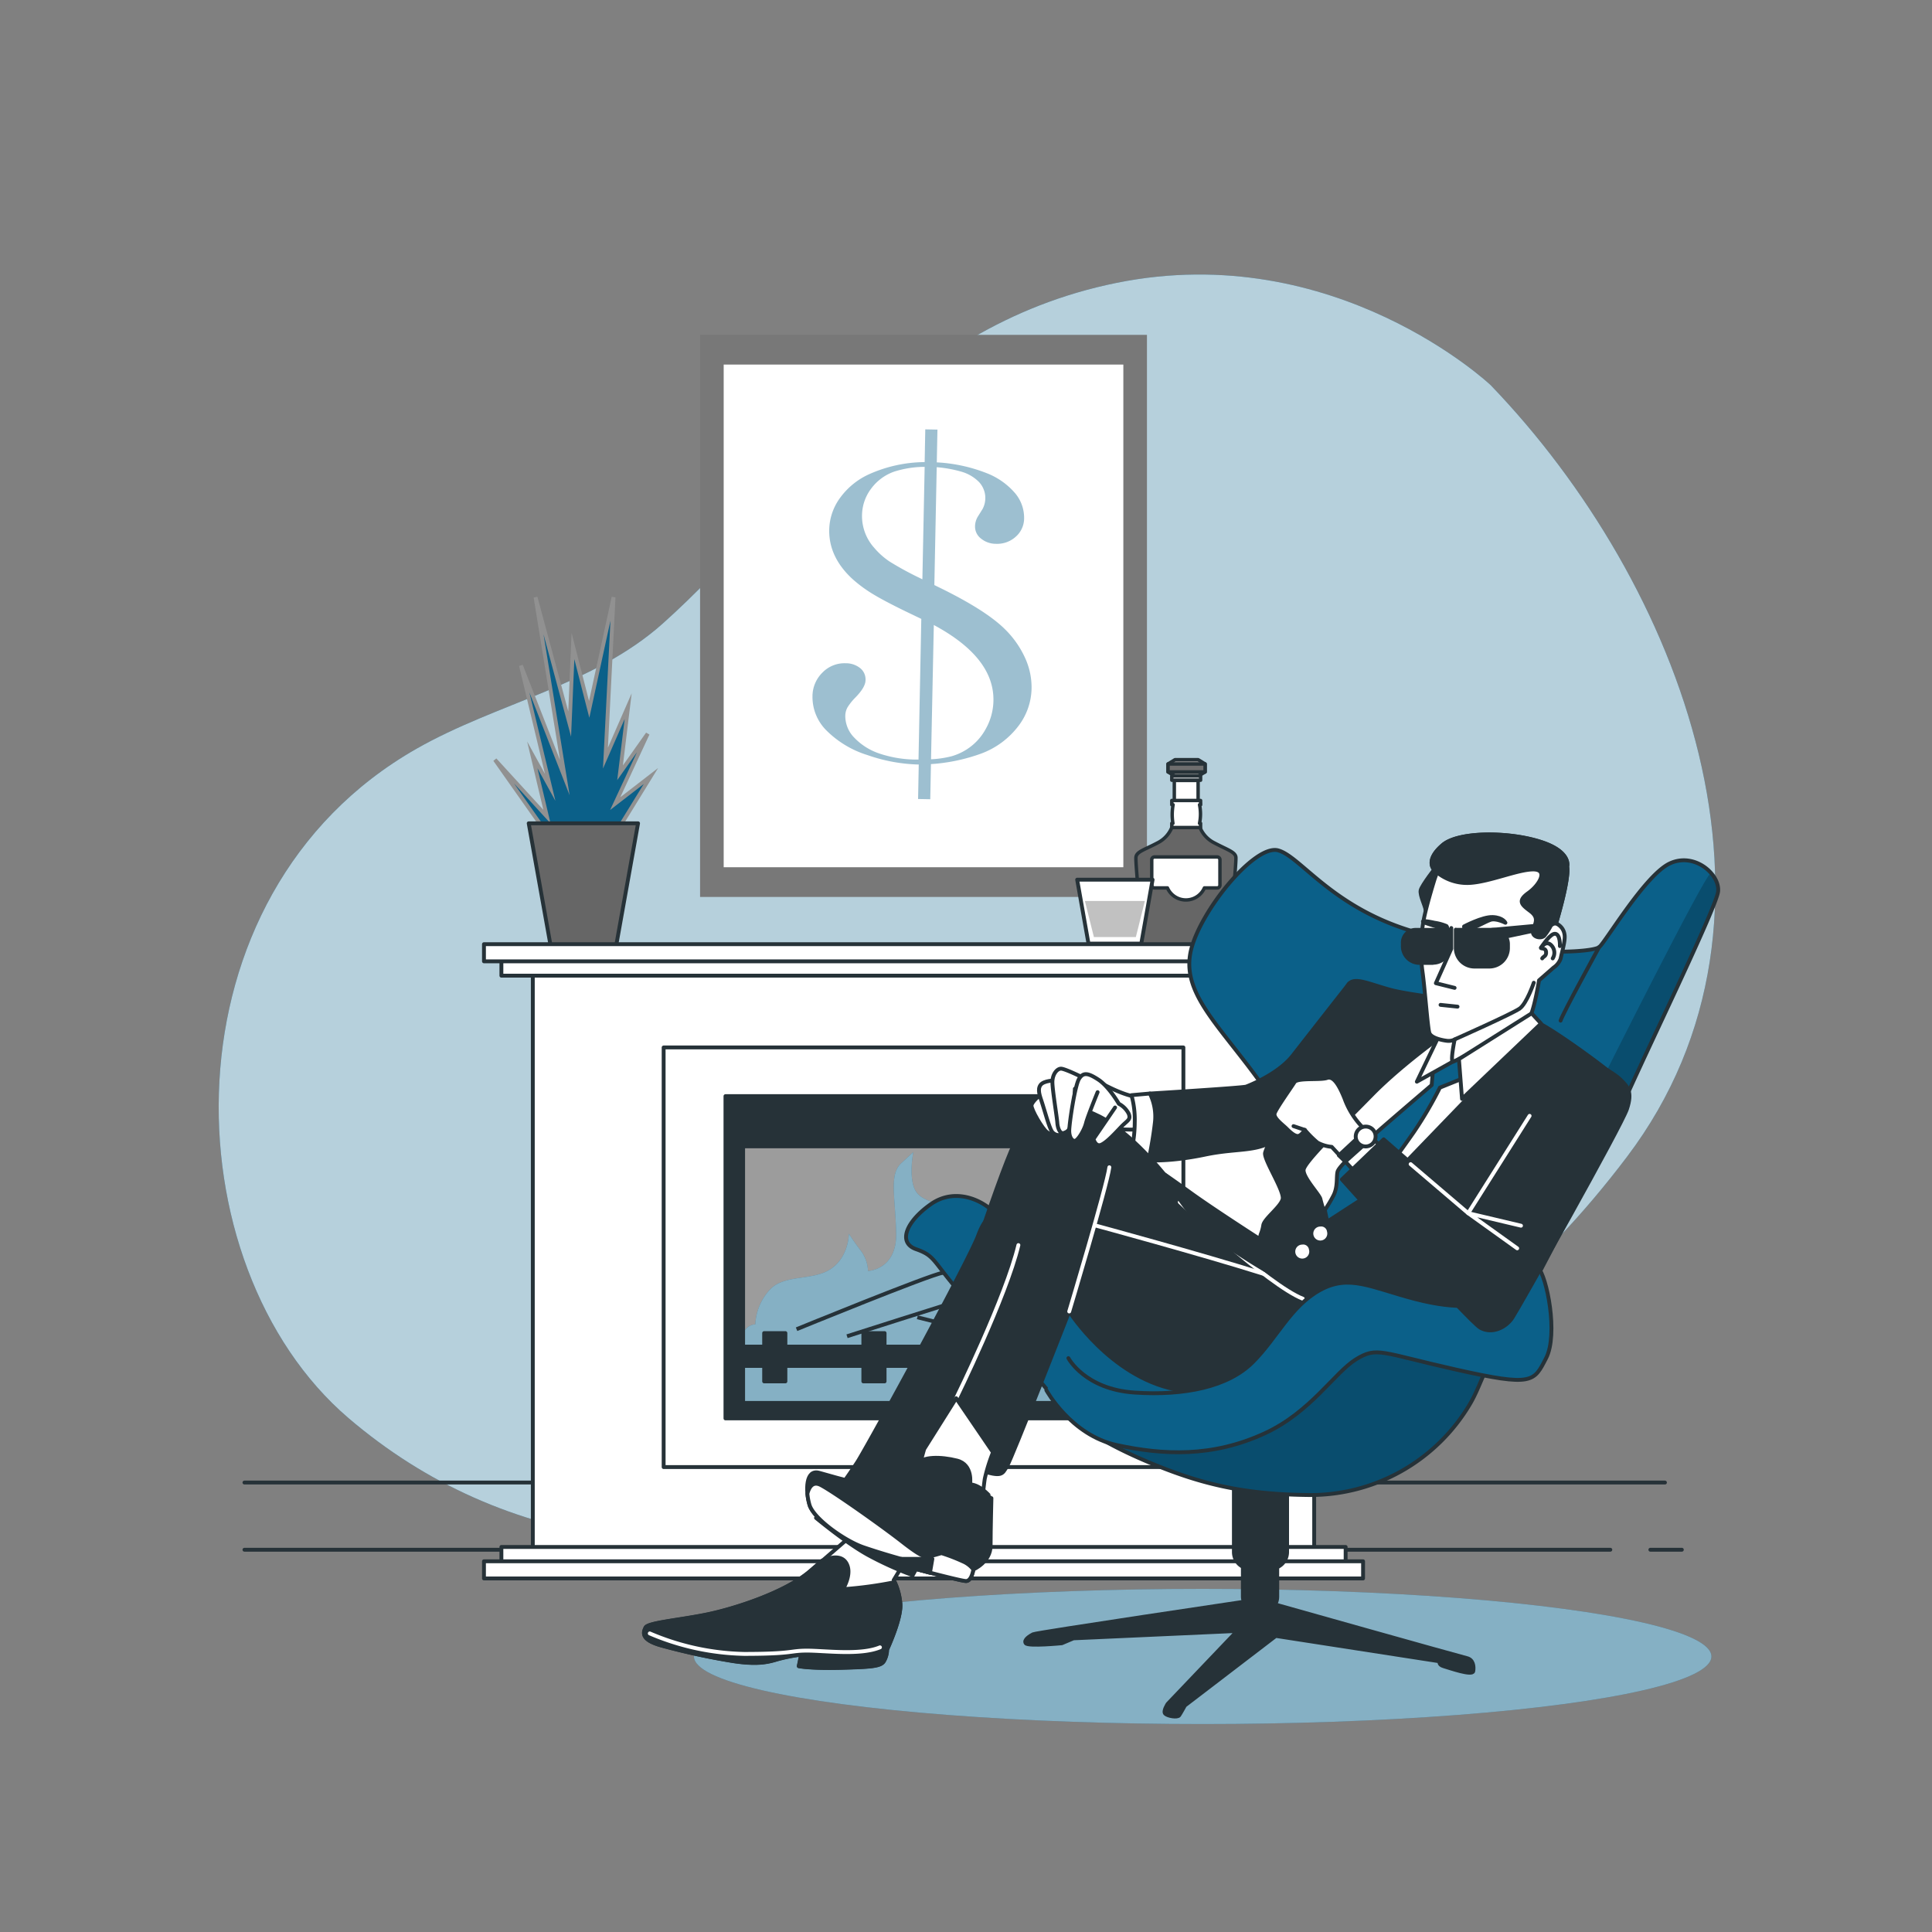 <svg xmlns="http://www.w3.org/2000/svg" xmlns:xlink="http://www.w3.org/1999/xlink" viewBox="0 0 500 500"><rect x="0" y="0" width="500" height="500" fill="#808080" stroke="none"/><defs><clipPath id="freepik--clip-path--inject-234"><rect x="192.32" y="287.68" width="93.38" height="75.4" style="fill:#9c9c9c;stroke:#263238;stroke-linecap:round;stroke-linejoin:round"/></clipPath><clipPath id="freepik--clip-path-2--inject-234"><path d="M385.89 352.13c-2.16 3.51-3.3 7.56-5.41 11.14A48 48 0 01338 386.9c-16.54-.22-27.35-3-39.22-7.85s-21.42-10.39-25.44-16.32S254.87 342 248.09 334.11s-6.15-9.12-11-10.82-2.54-7.2 3.82-11.66 13.78-1.06 17.17 3 13.15 8.91 26.29 16.11 29.26 8.91 39.43 5.73 13.57-13.57 13.79-24.38-3.19-21-13.15-34.35-18.44-21.2-16.32-31.37 16.53-28 22.68-26.29 14.84 16.32 38.8 22 42.61 4.45 44.31 3 11.87-18.65 18.23-21.62 12.93 2.75 12.51 7.21S421.93 280.47 419 288.31s-29.69 58.31-29.69 58.31z" style="fill:#0B6089;stroke:#263238;stroke-linecap:round;stroke-linejoin:round"/></clipPath></defs><g id="freepik--background-simple--inject-234"><path d="M385.78 99.67S345.63 61.75 289 73.2s-83.28 57.6-117.48 88.17c-17.91 16-43 20.59-63.74 32.41C41.43 231.59 44 327.5 90.19 367c40 34.15 92.61 41.2 163 23.2s120.56-28.23 167.91-90.87S434.94 150.75 385.78 99.67z" style="fill:#0B6089"/><path d="M385.78 99.67S345.63 61.75 289 73.2s-83.28 57.6-117.48 88.17c-17.91 16-43 20.59-63.74 32.41C41.43 231.59 44 327.5 90.19 367c40 34.15 92.61 41.2 163 23.2s120.56-28.23 167.91-90.87S434.94 150.75 385.78 99.67z" style="fill:#fff;opacity:0.7"/></g><g id="freepik--Picture--inject-234"><rect x="181.18" y="86.66" width="115.65" height="145.47" style="fill:#787878"/><rect x="187.29" y="94.35" width="103.43" height="130.09" style="fill:#fff"/><g style="opacity:0.4"><path d="M239.3 119.59l.16-8.47 3.15.06-.17 8.48a41.08 41.08.0 0112.83 2.76 18.54 18.54.0 017.25 5 9.9 9.9.0 012.52 6.71 6.33 6.33.0 01-2.15 4.76 7.15 7.15.0 01-5.12 1.85 6.09 6.09.0 01-3.89-1.36 3.9 3.9.0 01-1.54-3.21 5 5 0 01.67-2.39l1.3-2.09a6.06 6.06.0 00-.91-6.91 10.43 10.43.0 00-4.7-2.74 32.32 32.32.0 00-6.28-1.13l-.61 30.5.7.35q12.41 6 17.49 11a24.81 24.81.0 015.21 7.33 18.34 18.34.0 011.76 8 16.49 16.49.0 01-3.56 10A21.41 21.41.0 01254 195a46.9 46.9.0 01-13.07 2.75l-.18 9.09-3.15-.06.17-8.92a43.06 43.06.0 01-13.25-2.44 25.82 25.82.0 01-10.61-6.35 12.22 12.22.0 01-3.64-8.83 8.61 8.61.0 012.57-6.17 7.93 7.93.0 016-2.42 5.92 5.92.0 013.79 1.27A3.75 3.75.0 01224 176c0 1.27-.92 2.79-2.68 4.57a14.37 14.37.0 00-2 2.52 4.69 4.69.0 00-.56 2.22 8 8 0 002.37 5.64 16 16 0 006.6 4.11 30.36 30.36.0 009.42 1.52h.56l.72-36.41-4-1.92q-5.61-2.73-8.55-4.52a35.39 35.39.0 01-5.28-3.9q-6.12-5.66-6-12.73a14.43 14.43.0 012.83-8.28 18.92 18.92.0 017.47-6.08A35.8 35.8.0 01239.3 119.59zm0 1.23a26.43 26.43.0 00-7.9 1.24 12.6 12.6.0 00-5.94 4.39 11.66 11.66.0 00-2.37 6.91 12.3 12.3.0 003.11 8.36 19.22 19.22.0 004 3.59 81 81 0 007.82 4.27l.69.35zm1.65 75.68a26.44 26.44.0 005.31-.78A14.84 14.84.0 00250.1 194a14.4 14.4.0 005-5.34 15.39 15.39.0 002-7.3q.22-11.2-15.43-19.61z" style="fill:#0B6089"/></g></g><g id="freepik--Bottle--inject-234"><polygon points="310.07 196.6 304.1 196.6 302.29 197.71 302.29 199.78 304.1 200.88 310.07 200.88 311.88 199.78 311.88 197.71 310.07 196.6" style="fill:#949494;stroke:#263238;stroke-linecap:round;stroke-linejoin:round;stroke-width:0.889px"/><rect x="302.29" y="197.71" width="9.59" height="2.07" style="fill:#6e6e6e;stroke:#263238;stroke-linecap:round;stroke-linejoin:round;stroke-width:0.889px"/><rect x="303.26" y="200.82" width="7.45" height="1.1" style="fill:#fff;stroke:#263238;stroke-linecap:round;stroke-linejoin:round;stroke-width:0.889px"/><rect x="303.91" y="201.98" width="6.16" height="11.6" style="fill:#fff;stroke:#263238;stroke-linecap:round;stroke-linejoin:round;stroke-width:0.889px"/><path d="M318.24 242a1 1 0 01-.06-.49c.22-2.21 1.84-18.38 1.66-19.71s-2.34-1.94-5.51-3.63a7.71 7.71.0 01-3.89-4.34l-1.17-.52h-4.7l-1.18.52a7.71 7.71.0 01-3.89 4.34c-3.17 1.69-5.31 2.2-5.51 3.63s1.44 17.5 1.66 19.71a1 1 0 01-.06.49l-.5 1.43a1.14 1.14.0 00.33 1.23h0a1.14 1.14.0 00.74.28h21.51a1.14 1.14.0 00.74-.28h0a1.14 1.14.0 00.33-1.23z" style="fill:#666;stroke:#263238;stroke-linecap:round;stroke-linejoin:round;stroke-width:0.889px"/><path d="M315 221.78H298.79a.72.72.0 00-.72.72v6.57a.72.72.0 00.72.72h3.34a5.23 5.23.0 009.57.0H315a.72.72.0 00.72-.72V222.5A.72.72.0 00315 221.78z" style="fill:#fff;stroke:#263238;stroke-linecap:round;stroke-linejoin:round;stroke-width:0.889px"/><path d="M310.71 207.17h-7.45v1.1h.34a13.88 13.88.0 00-.05 4.8h-.29v1.1h7.45v-1.1h-.27a12 12 0 000-4.8h.29z" style="fill:#fff;stroke:#263238;stroke-linecap:round;stroke-linejoin:round;stroke-width:0.889px"/><polygon points="295.36 244.21 281.7 244.21 278.77 227.66 298.29 227.66 295.36 244.21" style="fill:#fff;stroke:#263238;stroke-linecap:round;stroke-linejoin:round"/><polygon points="293.96 242.51 283.1 242.51 280.77 233.18 296.29 233.18 293.96 242.51" style="fill:#666;opacity:0.4"/></g><g id="freepik--Plants--inject-234"><polygon points="141.13 215.13 128.09 196.62 141.55 211.34 137.76 195.36 142.39 203.77 134.82 172.23 146.17 201.25 138.6 154.57 147.43 187.37 148.28 167.18 152.48 183.59 158.79 154.57 156.69 196.2 162.57 182.75 160.47 199.99 167.62 189.89 159.21 207.98 168.46 200.83 158.37 217.23 140.71 217.65 141.13 215.13" style="fill:#0B6089;stroke:#919191;stroke-miterlimit:10"/><polygon points="159.47 244.71 142.49 244.71 136.83 213.07 165.13 213.07 159.47 244.71" style="fill:#666;stroke:#263238;stroke-linecap:round;stroke-linejoin:round"/></g><g id="freepik--Fireplace--inject-234"><line x1="427.11" y1="401.07" x2="435.26" y2="401.07" style="fill:none;stroke:#263238;stroke-linecap:round;stroke-linejoin:round"/><line x1="63.26" y1="401.07" x2="416.75" y2="401.07" style="fill:none;stroke:#263238;stroke-linecap:round;stroke-linejoin:round"/><line x1="63.26" y1="383.68" x2="430.89" y2="383.68" style="fill:none;stroke:#263238;stroke-linecap:round;stroke-linejoin:round"/><rect x="137.89" y="250.08" width="202.22" height="150.6" style="fill:#fff;stroke:#263238;stroke-linecap:round;stroke-linejoin:round"/><rect x="171.75" y="271.08" width="134.51" height="108.6" style="fill:#fff;stroke:#263238;stroke-linecap:round;stroke-linejoin:round"/><rect x="187.75" y="283.68" width="102.51" height="83.4" style="fill:#263238;stroke:#263238;stroke-linecap:round;stroke-linejoin:round"/><rect x="192.32" y="287.68" width="93.38" height="75.4" style="fill:#9c9c9c"/><g style="clip-path:url(#freepik--clip-path--inject-234)"><path d="M195.48 342.74a14.12 14.12.0 013.9-9.12c3.91-3.9 10.94-2.08 15.63-5.21s4.68-9.11 4.68-9.11 1.31 2.08 3.13 4.43a9.38 9.38.0 011.82 5.2s7.55-.26 7.29-9.89-1.82-15.1 1.31-18l3.12-2.86s-1.3 6.51.52 9.89 7 2.87 14.84 7.82 7.55 11.45 7.55 11.45a58.7 58.7.0 012.09-6c1-2.34 1-6.77 1-6.77s1 5.47 5.47 8.34 7.81 4.42 8.07 8.07.26 5.21.26 5.21l2.87-6.25s.26-.52 2.86 2.6S286.88 344 286.88 344v19.79H191.05V350.55S191.05 343 195.48 342.74z" style="fill:#0B6089"/><path d="M195.48 342.74a14.12 14.12.0 013.9-9.12c3.91-3.9 10.94-2.08 15.63-5.21s4.68-9.11 4.68-9.11 1.31 2.08 3.13 4.43a9.38 9.38.0 011.82 5.2s7.55-.26 7.29-9.89-1.82-15.1 1.31-18l3.12-2.86s-1.3 6.51.52 9.89 7 2.87 14.84 7.82 7.55 11.45 7.55 11.45a58.7 58.7.0 012.09-6c1-2.34 1-6.77 1-6.77s1 5.47 5.47 8.34 7.81 4.42 8.07 8.07.26 5.21.26 5.21l2.87-6.25s.26-.52 2.86 2.6S286.88 344 286.88 344v19.79H191.05V350.55S191.05 343 195.48 342.74z" style="fill:#fff;opacity:0.5"/><path d="M206.15 344s34.38-14.06 37.76-14.58 5 1.56 5.21 2.86.26 4.17-1 4.43-28.91 9.11-28.91 9.11" style="fill:none;stroke:#263238;stroke-miterlimit:10"/><line x1="248.6" y1="338.05" x2="270.73" y2="344.04" style="fill:none;stroke:#263238;stroke-miterlimit:10"/><line x1="237.4" y1="340.91" x2="262.4" y2="347.16" style="fill:none;stroke:#263238;stroke-miterlimit:10"/></g><rect x="192.32" y="287.68" width="93.38" height="75.4" style="fill:none;stroke:#263238;stroke-linecap:round;stroke-linejoin:round"/><rect x="192.32" y="287.68" width="93.38" height="9" style="fill:#263238;stroke:#263238;stroke-linecap:round;stroke-linejoin:round"/><rect x="129.76" y="247.65" width="218.49" height="4.85" style="fill:#fff;stroke:#263238;stroke-linecap:round;stroke-linejoin:round"/><rect x="125.25" y="244.35" width="227.51" height="4.44" style="fill:#fff;stroke:#263238;stroke-linecap:round;stroke-linejoin:round"/><rect x="129.76" y="400.35" width="218.49" height="4.85" transform="translate(478.01 805.55) rotate(180)" style="fill:#fff;stroke:#263238;stroke-linecap:round;stroke-linejoin:round"/><rect x="125.25" y="404.07" width="227.51" height="4.44" transform="translate(478.01 812.57) rotate(180)" style="fill:#fff;stroke:#263238;stroke-linecap:round;stroke-linejoin:round"/><rect x="192.32" y="348.5" width="93.38" height="5" style="fill:#263238;stroke:#263238;stroke-linecap:round;stroke-linejoin:round"/><rect x="197.76" y="345" width="5.5" height="12.5" style="fill:#263238;stroke:#263238;stroke-linecap:round;stroke-linejoin:round"/><rect x="223.43" y="345" width="5.5" height="12.5" style="fill:#263238;stroke:#263238;stroke-linecap:round;stroke-linejoin:round"/><rect x="249.09" y="345" width="5.5" height="12.5" style="fill:#263238;stroke:#263238;stroke-linecap:round;stroke-linejoin:round"/><rect x="274.76" y="345" width="5.5" height="12.5" style="fill:#263238;stroke:#263238;stroke-linecap:round;stroke-linejoin:round"/></g><g id="freepik--Character--inject-234"><ellipse cx="311.25" cy="428.69" rx="131.66" ry="17.49" style="fill:#0B6089"/><ellipse cx="311.25" cy="428.69" rx="131.66" ry="17.49" style="fill:#fff;opacity:0.5"/><path d="M323.77 414.25s-55.54 8.26-56.39 8.69-2.54 1.48-1.91 2.33 9.33.0 9.33.0l3-1.27 42.4-1.91-18 18.87s-1.27 1.91-.64 2.54 3.18 1.06 3.61.43 1.48-2.55 1.48-2.55l23.53-18 42.41 6.57s-.43.85 1.06 1.28 7.42 2.54 7.63 1.27.0-3-1.7-3.39S328 414.67 328 414.67z" style="fill:#263238;stroke:#263238;stroke-linecap:round;stroke-linejoin:round"/><rect x="321.65" y="398.77" width="8.9" height="18.44" rx="3.97" style="fill:#263238;stroke:#263238;stroke-linecap:round;stroke-linejoin:round"/><path d="M319.32 382H333.1a0 0 0 010 0v19.67a4.28 4.28.0 01-4.28 4.28h-5.21a4.28 4.28.0 01-4.28-4.28V382A0 0 0 01319.32 382z" style="fill:#263238;stroke:#263238;stroke-linecap:round;stroke-linejoin:round"/><path d="M385.89 352.13c-2.16 3.51-3.3 7.56-5.41 11.14A48 48 0 01338 386.9c-16.54-.22-27.35-3-39.22-7.85s-21.42-10.39-25.44-16.32S254.87 342 248.09 334.11s-6.15-9.12-11-10.82-2.54-7.2 3.82-11.66 13.78-1.06 17.17 3 13.15 8.91 26.29 16.11 29.26 8.91 39.43 5.73 13.57-13.57 13.79-24.38-3.19-21-13.15-34.35-18.44-21.2-16.32-31.37 16.53-28 22.68-26.29 14.84 16.32 38.8 22 42.61 4.45 44.31 3 11.87-18.65 18.23-21.62 12.93 2.75 12.51 7.21S421.93 280.47 419 288.31s-29.69 58.31-29.69 58.31z" style="fill:#0B6089"/><g style="clip-path:url(#freepik--clip-path-2--inject-234)"><path d="M386 352c-9.42-.86-18.59-8.39-32.86-8.85-16.73-.54-30.76 27.52-52.88 27.52a50.87 50.87.0 01-26.26-7c4.34 5.6 13.5 10.8 24.78 15.43 11.87 4.88 22.68 7.63 39.22 7.85a48 48 0 0042.5-23.63c2.11-3.58 3.25-7.63 5.41-11.14z" style="opacity:0.2"/><path d="M414.63 279.47s26.44-52.87 28.06-53.41 3.77 1.62 3.77 5.39S419 288.31 419 288.31z" style="opacity:0.2"/></g><path d="M385.89 352.13c-2.16 3.51-3.3 7.56-5.41 11.14A48 48 0 01338 386.9c-16.54-.22-27.35-3-39.22-7.85s-21.42-10.39-25.44-16.32S254.87 342 248.09 334.11s-6.15-9.12-11-10.82-2.54-7.2 3.82-11.66 13.78-1.06 17.17 3 13.15 8.91 26.29 16.11 29.26 8.91 39.43 5.73 13.57-13.57 13.79-24.38-3.19-21-13.15-34.35-18.44-21.2-16.32-31.37 16.53-28 22.68-26.29 14.84 16.32 38.8 22 42.61 4.45 44.31 3 11.87-18.65 18.23-21.62 12.93 2.75 12.51 7.21S421.93 280.47 419 288.31s-29.69 58.31-29.69 58.31z" style="fill:none;stroke:#263238;stroke-linecap:round;stroke-linejoin:round"/><path d="M413.88 245.06s-9.54 17.39-10 19.08" style="fill:#fff;stroke:#263238;stroke-linecap:round;stroke-linejoin:round"/><path d="M293.67 283.75s-1.17.0-4.45-1.37-5.2-2.87-8-3-10.07 5.93-10.07 9.22 10.91 3.39 14.63 3.5 7.95.42 8.79.11.75-8 .11-8.27A1.7 1.7.0 00293.67 283.75z" style="fill:#fff;stroke:#263238;stroke-linecap:round;stroke-linejoin:round"/><path d="M297.59 283l-4.77.43a23.61 23.61.0 01.85 7.1 33.64 33.64.0 01-1.17 8.59l6.36-.11s3-7.42 3-10.5S297.59 283 297.59 283z" style="fill:#fff;stroke:#263238;stroke-linecap:round;stroke-linejoin:round"/><path d="M349.11 254.6s-10.81 13.78-14.52 18.55-11.24 7.74-12.09 8.06-24.91 1.8-24.91 1.8a13.41 13.41.0 011.27 7.74c-.53 4.67-1.59 9.54-1.59 9.54s5.52.43 14.63-1.48 14.31-.32 19.61-5 15.16-28.94 17.07-33.18S351.44 253.76 349.11 254.6z" style="fill:#263238;stroke:#263238;stroke-linecap:round;stroke-linejoin:round"/><path d="M222.22 395.8s-6.15 5.3-12.51 10.81-19.5 9.76-26.71 11.24-15.26 2.12-15.9 3.39-1.27 3.18 4.24 4.67a177 177 0 0018.45 4c5.72.85 8.48.43 11.23-.42a42.63 42.63.0 016.36-1.27l-.63 3s3 .63 11 .42 10.18-.42 11-1.7a6.09 6.09.0 00.84-3s3.82-8.27 3.4-12.09a15.9 15.9.0 00-1.7-5.93L236 401.1z" style="fill:#fff;stroke:#263238;stroke-linecap:round;stroke-linejoin:round"/><path d="M233 414.88a17.46 17.46.0 00-1.44-5.42 103.47 103.47.0 01-13.41 1.82s2.55-4 .85-6.79-5.93-.63-5.93-.63h-.26l-3.14 2.71c-6.36 5.52-19.5 9.76-26.71 11.24s-15.26 2.12-15.9 3.39-1.27 3.18 4.24 4.67a177 177 0 0018.45 4c5.72.85 8.48.43 11.23-.42a42.63 42.63.0 016.36-1.27l-.63 3s3 .63 11 .42 10.18-.42 11-1.7a6.09 6.09.0 00.84-3S233.46 418.7 233 414.88z" style="fill:#263238;stroke:#263238;stroke-linecap:round;stroke-linejoin:round"/><path d="M168.16 422.73a65.33 65.33.0 0024.38 5.3c12.93.0 11.66-.85 16.33-.85s13.78 1.27 18.86-.85" style="fill:none;stroke:#fff;stroke-linecap:round;stroke-linejoin:round"/><path d="M258.05 314.6s-2.54-1.27-4.87 5.09S226 371.63 222 378.2a148.44 148.44.0 01-10.81 14.63s7.63 6.36 13.35 9.54a89 89 0 0011.67 5.3s14-25.44 20.77-38.79 19.51-35.62 19.51-35.62 3.18-6.57-5.3-12.93S258.05 314.6 258.05 314.6z" style="fill:#263238;stroke:#263238;stroke-linecap:round;stroke-linejoin:round"/><path d="M333.53 329.44s-8.48-1.27-18.45-12.08S301.3 303.9 301.3 303.9s-8.48-10.71-16.75-14.95-17.59-3.61-22.89 8.9-18.87 54.49-20.36 62.55-2.75 13.14-2.12 14.62 8.7 3.82 14.42 5.52 5.72 1.06 7-1.06 16.11-40.07 16.11-40.07 10.6 16.75 27.35 20.14 25.86.85 35.62-3.39 19.5-11 17-18.45S333.53 329.44 333.53 329.44z" style="fill:#263238;stroke:#263238;stroke-linecap:round;stroke-linejoin:round"/><path d="M247.45 361.88s12.93-26.29 16.11-39.65" style="fill:none;stroke:#fff;stroke-linecap:round;stroke-linejoin:round"/><path d="M276.71 339.41s9.75-32.44 10.39-37.32" style="fill:none;stroke:#fff;stroke-linecap:round;stroke-linejoin:round"/><path d="M283.49 317.15s27.35 7.42 43.46 12.5" style="fill:none;stroke:#fff;stroke-linecap:round;stroke-linejoin:round"/><path d="M305.33 311.11s23 21.55 31.84 25" style="fill:none;stroke:#fff;stroke-linecap:round;stroke-linejoin:round"/><path d="M383.14 259.59l-.63-.07c-3.2-.36-17.7-2-22.59-3.33-5.51-1.48-9.22-3.39-10.81-1.59s-21.63 41.88-21.73 43.89 5.09 9.86 4.56 11.87-4.67 5-5 6.68a10.08 10.08.0 01-.63 2.33c-.11.32-.32 1.27-.32 1.27s-11.87-7.63-17.6-11.76-7.52-5.3-7.1-5 5.3 11.23 15.27 17.91 14.31 9.12 21.3 12 24.49 9.64 26.61 10 6.78 2.12 12.51-2.75 43.78-58 43.67-59.68-19.08-15.27-22.79-16.75-15-5-15-5" style="fill:#263238;stroke:#263238;stroke-linecap:round;stroke-linejoin:round"/><path d="M343.92 318.63a2.31 2.31.0 11-2.23-1.7A2 2 0 01343.92 318.63z" style="fill:#fff;stroke:#263238;stroke-linecap:round;stroke-linejoin:round"/><path d="M339.25 323.29A2.31 2.31.0 11337 321.6a2 2 0 012.25 1.69z" style="fill:#fff;stroke:#263238;stroke-linecap:round;stroke-linejoin:round"/><path d="M375.19 266.69s-11.88 8.27-20 16.53-17.59 17.5-17.81 19.51 4.24 6.57 4.35 7.63a55.6 55.6.0 001.8 5.73l14-8.8 40.29-41.77s-10.61-.53-16.33-.32S375.19 266.69 375.19 266.69z" style="fill:#fff;stroke:#263238;stroke-linecap:round;stroke-linejoin:round"/><path d="M370.84 277l-.32 3.82s-15.26 13-17.59 15.26-6.47 5.83-6.79 7.21.11 3.92-1.06 6.15a35 35 0 01-2.22 3.71l.63 3 10.81-7s7.85-10.81 11.56-16.11a100.48 100.48.0 006.78-11.56l6.57-2.65-.42-7.95z" style="fill:#0B6089;stroke:#263238;stroke-linecap:round;stroke-linejoin:round"/><path d="M376 274.74l-9.32 5.2 6.25-13s4.77-3.92 4.77-1.48S376 274.74 376 274.74z" style="fill:#fff;stroke:#263238;stroke-linecap:round;stroke-linejoin:round"/><line x1="375.14" y1="240.64" x2="376.76" y2="240.64" style="fill:none;stroke:#263238;stroke-linecap:round;stroke-linejoin:round"/><path d="M371.9 224.07s-4 5.09-4.24 6.36 1.17 4 1.27 5 1.38.32 2-1.81 3.49-8.9 3.49-8.9S373.7 222.06 371.9 224.07z" style="fill:#263238;stroke:#263238;stroke-linecap:round;stroke-linejoin:round"/><path d="M371.3 227.44s-1.82 5.77-2.73 10a42.31 42.31.0 00-.46 13.81c.61 4.1 1.37 14.87 1.82 16.09s3 1.82 4.4 2a3.6 3.6.0 002.13-.31s-1.18 5.73-.43 5.73 18-10 19.39-10.88 2.88-10.17 2.88-10.17l3.78-3.31a4.75 4.75.0 001.81-2.3c.32-1.66 1.3-4.8 1-6.29a3.62 3.62.0 00-2.19-2.82s3.48-11.38 2.88-14.72c0 0 1.21-3.94-7.29-6.52s-20.93-2.43-24.88.91-3 5.61-2.28 6.37l.76.76z" style="fill:#fff;stroke:#263238;stroke-linecap:round;stroke-linejoin:round"/><path d="M398.3 217.73c-8.49-2.58-20.93-2.43-24.88.91s-3 5.61-2.28 6.37l.76.76a12.34 12.34.0 008.5 2.73c5.16-.3 12.44-3.49 16.39-3.49s1.67 4-1.22 6.07-1.82 3 .46 4.7 1.36 3 .76 4.86 2 2.43 2.88 1.52a14.49 14.49.0 001.67-2.58 1.87 1.87.0 011.37-.61s3.48-11.38 2.88-14.72C405.59 224.25 406.8 220.31 398.3 217.73z" style="fill:#263238;stroke:#263238;stroke-linecap:round;stroke-linejoin:round"/><polyline points="376.45 255.66 371.6 254.45 375.59 245.54 375.59 240.17" style="fill:none;stroke:#263238;stroke-linecap:round;stroke-linejoin:round"/><line x1="372.81" y1="260.06" x2="377.21" y2="260.52" style="fill:none;stroke:#263238;stroke-linecap:round;stroke-linejoin:round"/><path d="M376.46 269s15-6.67 16.84-8 3.64-6.67 3.64-6.67" style="fill:none;stroke:#263238;stroke-linecap:round;stroke-linejoin:round"/><path d="M376.76 240.64h9.81a3.69 3.69.0 013.69 3.69v1a4.82 4.82.0 01-4.82 4.82h-3.86a4.82 4.82.0 01-4.82-4.82v-4.74a0 0 0 010 0z" style="fill:#263238;stroke:#263238;stroke-linecap:round;stroke-linejoin:round"/><path d="M367.37 240.64h3.45a4.32 4.32.0 014.32 4.32v.93a3.3 3.3.0 01-3.3 3.3H363a0 0 0 010 0V245a4.32 4.32.0 014.32-4.32z" transform="translate(738.19 489.84) rotate(180)" style="fill:#263238;stroke:#263238;stroke-linecap:round;stroke-linejoin:round"/><path d="M386.12 240.64l15.22-1.4L401 240l-10.67 2.26S387.48 240.58 386.12 240.64z" style="fill:#263238;stroke:#263238;stroke-linecap:round;stroke-linejoin:round"/><path d="M403.7 244.85s.14-2.91-1.14-3.18-3.44 3.18-3.73 3.58 1.15-.13 1.29 1.06-.71 1.19-1 1.72" style="fill:none;stroke:#263238;stroke-linecap:round;stroke-linejoin:round"/><path d="M398.83 245.25s1.29-2.12 2.72-.53a2.75 2.75.0 01.29 3.31" style="fill:none;stroke:#263238;stroke-linecap:round;stroke-linejoin:round"/><path d="M378.9 239.76s4.77-2.54 7.42-2.43 3.28 1.48 3.28 1.48-2.44-1.27-3.92-.74-4 2.12-5.51 2.22S378.9 239.76 378.9 239.76z" style="fill:#263238;stroke:#263238;stroke-linecap:round;stroke-linejoin:round"/><path d="M374.34 239.66a12.26 12.26.0 00-3.08-.85c-2.86-.64-3.39-.42-2.75-.11a43.45 43.45.0 004.87 1.49C375.14 240.64 374.34 239.66 374.34 239.66z" style="fill:#263238;stroke:#263238;stroke-linecap:round;stroke-linejoin:round"/><polygon points="377.57 274.1 378.37 284.39 398.82 264.89 396.39 262.24 377.57 274.1" style="fill:#fff;stroke:#263238;stroke-linecap:round;stroke-linejoin:round"/><path d="M269.39 283.22s-2.33 1.81-2.43 2.87 2.86 6.15 4 6.89.85.85 1.28-.11-1.91-9.43-2.12-10S269.39 283.22 269.39 283.22z" style="fill:#fff;stroke:#263238;stroke-linecap:round;stroke-linejoin:round"/><path d="M273 279.62s-2.86.0-3.71 1.17-.21 2.75.42 4.66 1.8 6.36 2.55 7.42 2.65 1.38 2.86-.32-.74-10.39-1-11.76S273 279.62 273 279.62z" style="fill:#fff;stroke:#263238;stroke-linecap:round;stroke-linejoin:round"/><path d="M280.52 279s-4.87-2.43-5.93-2.43-2.23 1.48-2.23 3.49 1.17 9 1.27 10.5.75 3 1.7 2.65 1.48-.64 2-2.76a76.48 76.48.0 00.85-8.69" style="fill:#fff;stroke:#263238;stroke-linecap:round;stroke-linejoin:round"/><path d="M288.58 286.62 283 294.78s.53 2.12 2 1.48 3.6-3 5.19-4.66 2.55-1.8 1.91-3.39a5.91 5.91.0 00-2.54-2.55s-2.55-4.45-5.3-6.25-3.93-1.91-5-.21-2.54 11.55-2.54 13.46 1 3 1.8 2.44 2.12-2.76 2.54-4.45 3-8 3-8" style="fill:#fff;stroke:#263238;stroke-linecap:round;stroke-linejoin:round"/><path d="M239.18 375l8.27-13.14 9.54 14a44.81 44.81.0 00-2.12 6.79c-.42 2.54-.63 7.42-1.48 8s-8.06.0-12.3-1.91-3.81-5.08-3.39-7.63S239.18 375 239.18 375z" style="fill:#fff;stroke:#263238;stroke-linecap:round;stroke-linejoin:round"/><path d="M251.06 384.14s.84-5.09-3.4-6.15-8.9-1.06-10.17.85-4.45 7-5.73 7.21-16.11-3.82-19.71-4.88-3.61 4.67-2.55 8.27 9.12 9.33 14 11 9.76 3 9.76 3l-.43 1.49s15.69 4.24 17.18 4.24 1.9-3 1.9-3 4.46-1.91 4.46-6.15.21-12.3.21-12.3S254 384.35 251.06 384.14z" style="fill:#263238;stroke:#263238;stroke-linecap:round;stroke-linejoin:round"/><path d="M249.15 404.07a46.43 46.43.0 00-5.51-2.12s-2.12.64-3.18.85-2.12.0-7-3.82-17.39-12.72-21-14.63c-2.17-1.15-3.11.63-3.51 2.22a15.71 15.71.0 00.54 2.87c1.06 3.6 9.12 9.33 14 11s9.76 3 9.76 3l-.43 1.49s15.69 4.24 17.18 4.24 1.9-3 1.9-3A6.75 6.75.0 00249.15 404.07z" style="fill:#fff;stroke:#263238;stroke-linecap:round;stroke-linejoin:round"/><polygon points="240.67 407.04 241.3 403.43 233.25 403.43 232.82 404.92 240.67 407.04" style="fill:#263238;stroke:#263238;stroke-linecap:round;stroke-linejoin:round"/><path d="M276.5 351.49s4.24 8.06 17.17 8.91 24.17-1.49 30.53-7.85 9.75-14.42 17.38-18.66 13.36-.63 24.81 2.34 16.53 1.27 16.53 1.27 7.64-.43 10-3.82 2.76-8.05 5.09-5.72 5.3 17.38 2.12 23.53-3.39 7.42-23.11 3-20.59-6.08-26.1-2.69-11.67 13.6-23.51 19.1c-13.72 6.37-26.5 5.64-38.37 3.09s-18.24-14.2-18.24-14.2" style="fill:#0B6089;stroke:#263238;stroke-linecap:round;stroke-linejoin:round"/><path d="M357.6 296.94s-3.18-3.06-5.38-5.62a20.92 20.92.0 01-4.27-7.08c-1.34-3.3-2.81-5.87-4.52-5.26s-7.69-.12-8.43 1.1-4.76 6.84-5.12 8.06 2.07 2.93 3.05 3.91S335 294 335.86 294s1.83-1.58 1.83-1.58a26.41 26.41.0 003.3 3.29 9.61 9.61.0 003.66 1.1l7 7.58z" style="fill:#fff;stroke:#263238;stroke-linecap:round;stroke-linejoin:round"/><polygon points="346.49 299.01 353.32 292.66 355.15 294.37 348.19 300.6 346.49 299.01" style="fill:#263238;stroke:#263238;stroke-linecap:round;stroke-linejoin:round"/><line x1="337.69" y1="292.42" x2="334.76" y2="291.44" style="fill:none;stroke:#263238;stroke-linecap:round;stroke-linejoin:round"/><path d="M356 294.07a2.57 2.57.0 11-2.56-2.51A2.53 2.53.0 01356 294.07z" style="fill:#fff;stroke:#263238;stroke-linecap:round;stroke-linejoin:round"/><path d="M413 275.38s4.45 2.12 6.36 4 3.18 3.18 1.7 7.63-28 51.52-29.69 54.06-5.3 4.24-8.26 2.55-35.83-38.38-35.83-38.38l10.81-10.38L380 314l18.23-27.35" style="fill:#263238;stroke:#263238;stroke-linecap:round;stroke-linejoin:round"/><polyline points="392.65 323.07 379.96 313.97 393.63 317.21" style="fill:none;stroke:#fff;stroke-linecap:round;stroke-linejoin:round"/><polyline points="365.07 301.28 379.96 313.97 395.86 288.78" style="fill:none;stroke:#fff;stroke-linecap:round;stroke-linejoin:round"/></g></svg>